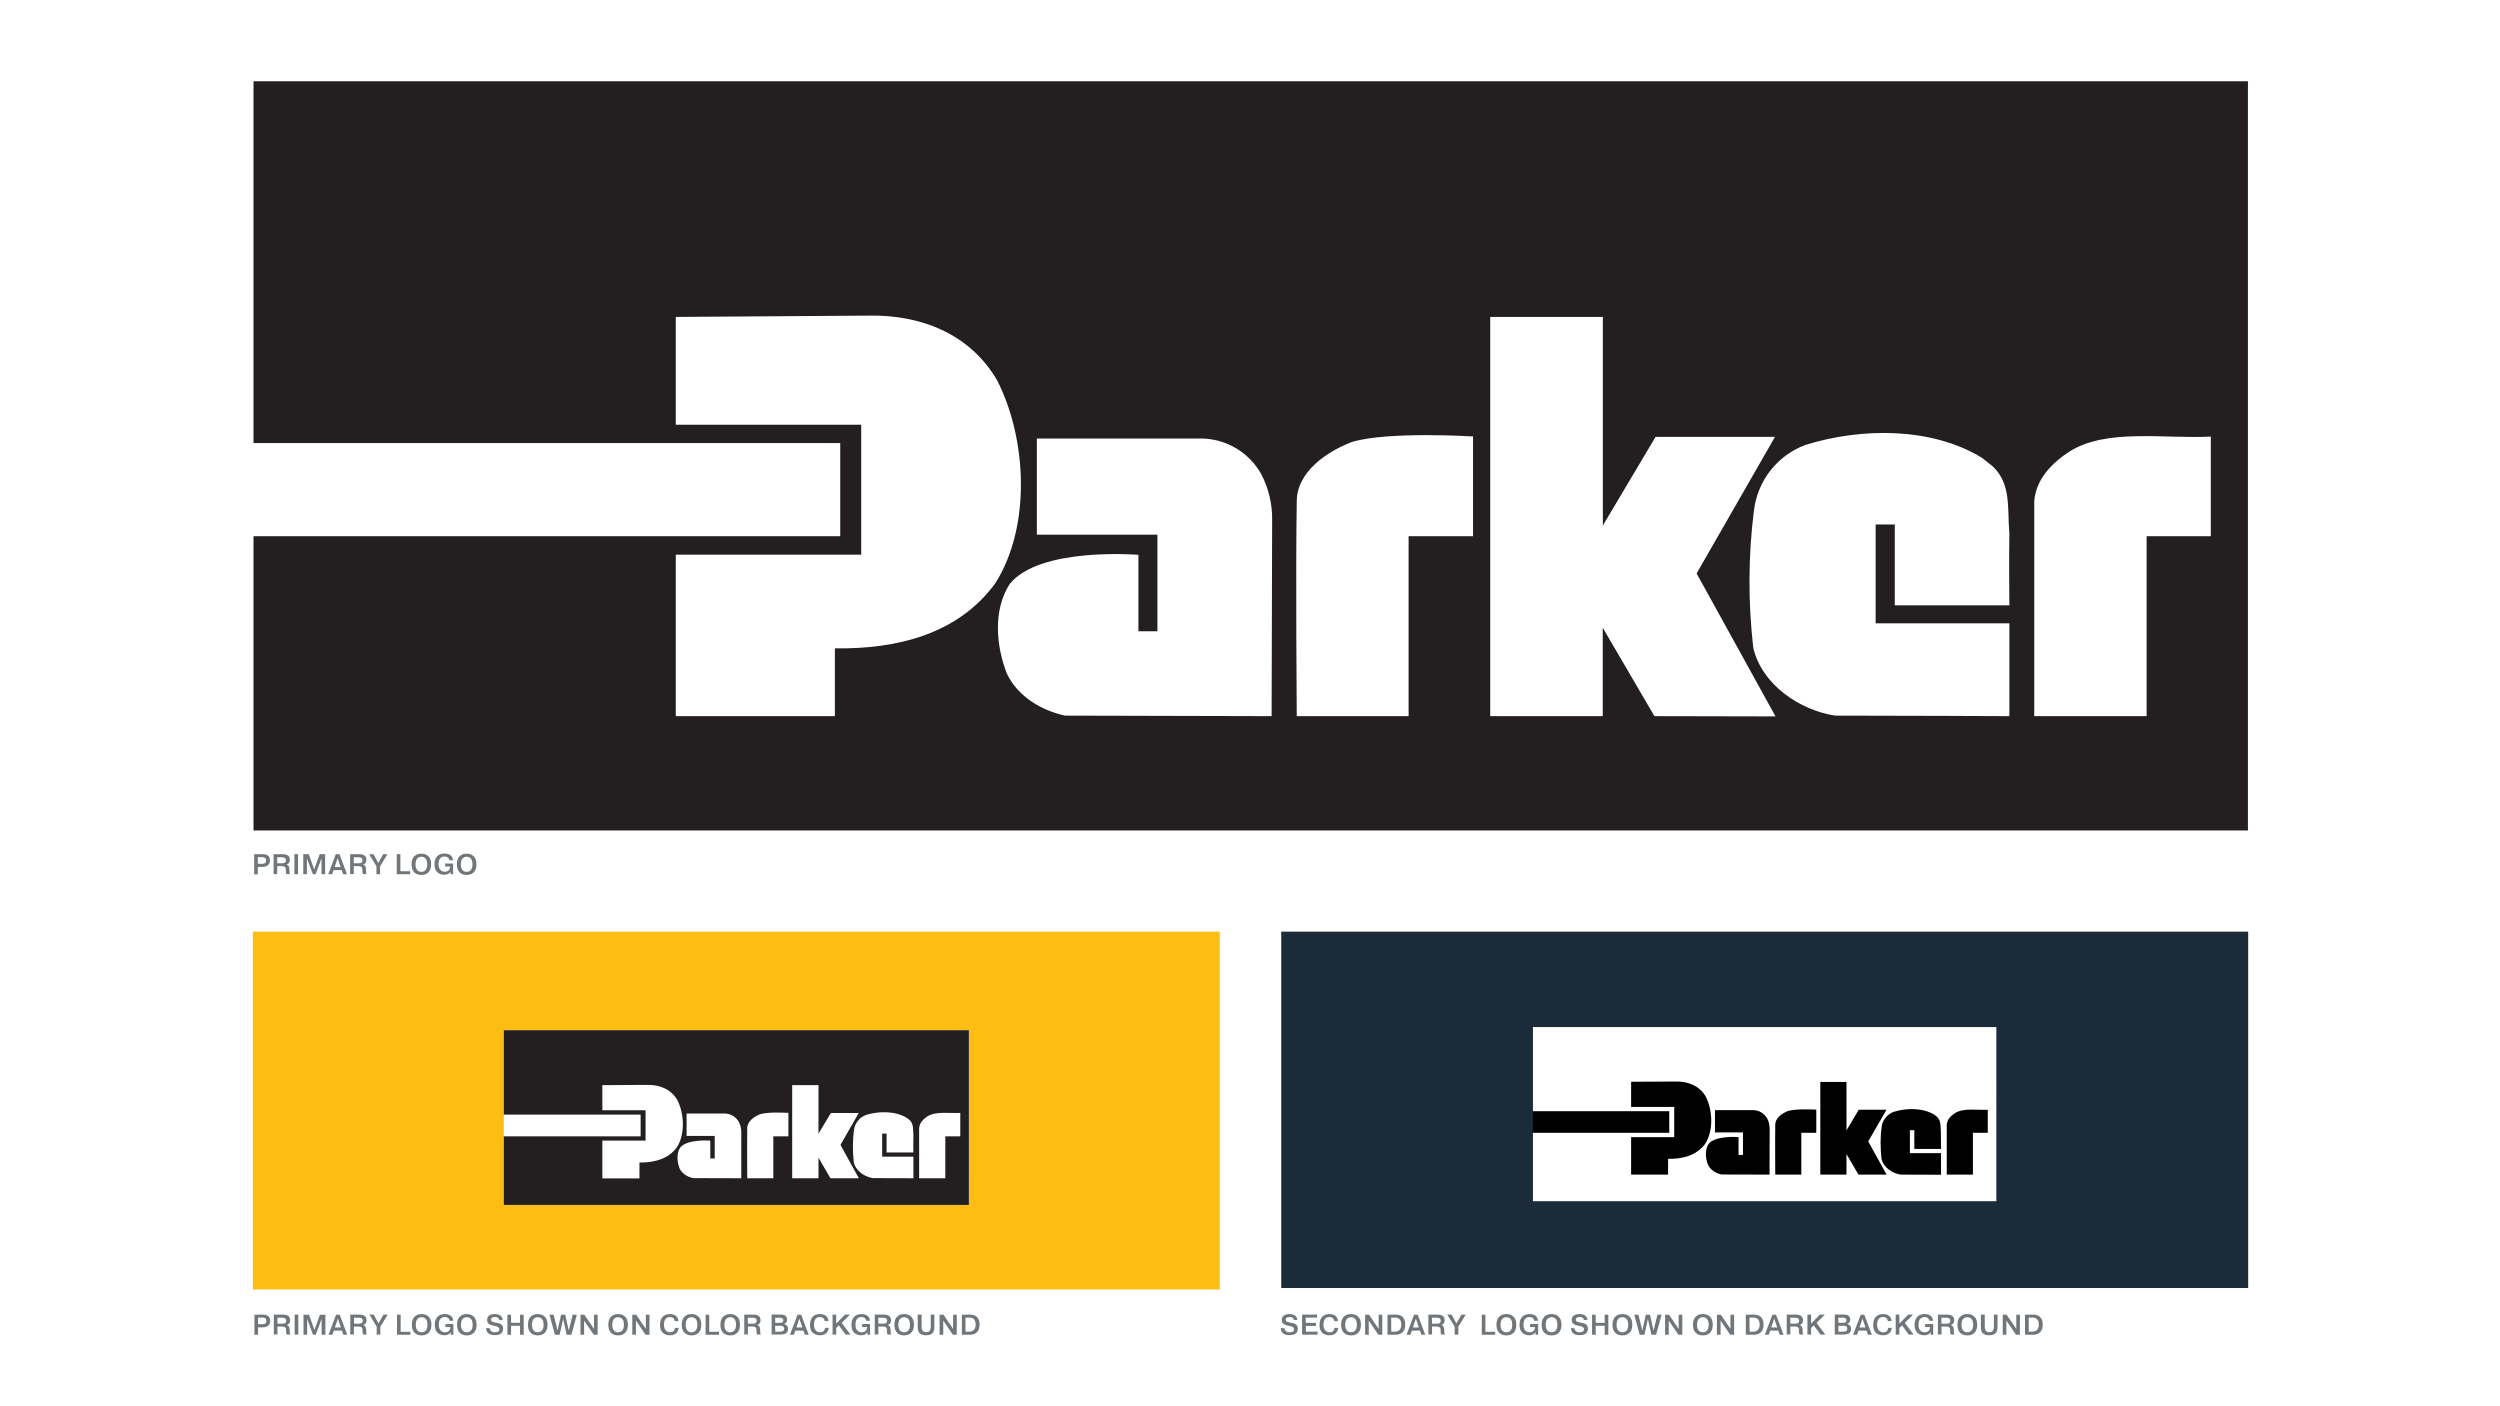 <?xml version="1.0" encoding="utf-8"?>
<!-- Generator: Adobe Illustrator 28.0.0, SVG Export Plug-In . SVG Version: 6.00 Build 0)  -->
<svg version="1.1" id="uuid-e55a7879-26e6-4d8d-b475-421e6b2eda1e"
	 xmlns="http://www.w3.org/2000/svg" xmlns:xlink="http://www.w3.org/1999/xlink" x="0px" y="0px" viewBox="0 0 1920 1080"
	 style="enable-background:new 0 0 1920 1080;" xml:space="preserve">
<style type="text/css">
	.st0{fill:#FFFFFF;}
	.st1{clip-path:url(#SVGID_00000072994688648014867020000013834260330500487598_);}
	.st2{fill:#231F20;}
	.st3{fill:#71767A;}
	.st4{fill:#1C2B39;}
	.st5{fill:#FDBD13;}
	.st6{clip-path:url(#SVGID_00000109719879234450476090000008659923803562805418_);}
</style>
<g id="uuid-4f5dce4a-fc3f-4e8c-8a4f-b8bd07f0d750">
	<rect class="st0" width="1920" height="1080"/>
</g>
<g id="uuid-c72c57d3-6d33-41ab-beb0-207c30ffd274">
	<g>
		<g>
			<defs>
				<rect id="SVGID_1_" x="191.9" y="59.6" width="1537.4" height="581.2"/>
			</defs>
			<clipPath id="SVGID_00000177471962661170894910000006789424089713292988_">
				<use xlink:href="#SVGID_1_"  style="overflow:visible;"/>
			</clipPath>
			<g style="clip-path:url(#SVGID_00000177471962661170894910000006789424089713292988_);">
				<path class="st2" d="M1698.1,411.8h-49.5V550h-86.3V385.1c1.2-16.7,13-29.2,27.2-38.4c28.5-17.9,73.1-9.5,108.4-11.4v76.6
					L1698.1,411.8L1698.1,411.8z M1543.4,464.9h-88.2v-62.1h-14.7v75.9h102.7V550c0,0-89.6-0.4-133.9-0.4
					c-27.1-4.2-56.3-23.8-62.8-52.2c-4-35-3.9-70.3,0.5-105.2c2.7-23,18-42.5,39.6-50.5c43-13.4,97-13.8,135.7,10l8.4,6.7
					c14.2,13.8,10.8,32.6,12.5,51.4c-0.4,17.9,0,55.1,0,55.1L1543.4,464.9L1543.4,464.9z M1270.6,550l-39.7-67.9V550h-86.4V243.4
					h86.5v160.2l40.5-68.1h91.7L1303,440.4l60.6,109.8L1270.6,550L1270.6,550z M1131.3,411.8h-49.5V550h-85.9c0,0-0.9-111.5,0-164.9
					c0-22.8,23.3-38.4,42.5-45.7c27.6-8.3,92.9-4.2,92.9-4.2V411.8L1131.3,411.8z M976.6,550L818,549.6
					c-17.9-3.8-36.3-14.6-44.7-32.2c-8.3-21.2-10.8-48.8,2.1-68.8c22.8-28.8,98.9-22.5,98.9-22.5v58.7h14.6v-74.2h-92.6v-73.8H924
					c18.7,0.7,35.6,11.1,44.7,27.4c5.6,10.9,8.5,22.9,8.3,35.1L976.6,550L976.6,550z M641.2,497.9V550H519V426h142.4v-99.8H519
					v-82.8l147.8-1c40-0.9,78.1,13.8,99,49.7c22.8,44.7,26.3,111.9-1.3,155.7C736,487,688.8,498.7,641.2,497.9L641.2,497.9z
					 M194.7,62.4v277.9h450.6v71.5H194.7v226h1531.7V62.4H194.7z"/>
			</g>
		</g>
	</g>
	<path class="st3" d="M201.3,656c2.4,0,6,0.4,6,4.8c0,2.8-1.6,5-6,5H198v5.7h-2.8V656H201.3z M198,663.4h3.3c1.3,0,3.1-0.2,3.1-2.5
		c0-2.4-2-2.6-3.1-2.6H198V663.4L198,663.4z"/>
	<path class="st3" d="M210.1,656h6.9c1.9,0,5.6,0.3,5.6,4.3c0,2.3-1.3,3.4-2.6,3.7l0,0c2.2,0.7,2.2,2.6,2.3,4c0,2.1,0,2.6,0.6,3.3
		H220c-0.4-0.7-0.5-1.2-0.5-3.2c0-1.4-0.1-2.9-3.3-2.9h-3.3v6.1h-2.8V656L210.1,656z M212.9,663h3.5c1.4,0,3.2-0.2,3.2-2.3
		c0-2.2-2-2.3-3.1-2.3h-3.6L212.9,663L212.9,663z"/>
	<path class="st3" d="M228.9,656v15.4h-2.8V656H228.9z"/>
	<path class="st3" d="M235.7,659.2L235.7,659.2v0.6v11.6h-2.8V656h4.2l4.2,11.7l4.2-11.7h4.2v15.4h-2.8v-11.6v-0.6l0,0l-4.5,12.2
		h-2.1L235.7,659.2L235.7,659.2z"/>
	<path class="st3" d="M255.1,671.4h-3l5.8-15.4h2.8l5.8,15.4h-3l-1.1-3.2h-6.2L255.1,671.4L255.1,671.4z M261.6,665.9l-2.3-6.8
		l-2.3,6.8H261.6L261.6,665.9z"/>
	<path class="st3" d="M268.9,656h6.9c1.9,0,5.6,0.3,5.6,4.3c0,2.3-1.3,3.4-2.6,3.7l0,0c2.2,0.7,2.2,2.6,2.3,4c0,2.1,0,2.6,0.6,3.3
		h-2.9c-0.4-0.7-0.5-1.2-0.5-3.2c0-1.4-0.1-2.9-3.3-2.9h-3.3v6.1h-2.8L268.9,656L268.9,656z M271.7,663h3.5c1.4,0,3.2-0.2,3.2-2.3
		c0-2.2-2-2.3-3.1-2.3h-3.6V663L271.7,663z"/>
	<path class="st3" d="M294.3,656h3.3l-5.7,9.3v6.1h-2.8v-6.1l-5.6-9.3h3.3l3.7,6.8L294.3,656L294.3,656z"/>
	<path class="st3" d="M315,671.4h-10.3V656h2.8v13.1h7.5V671.4z"/>
	<path class="st3" d="M323.6,655.6c1.3,0,7.5,0.2,7.5,8.2s-6.2,8.2-7.5,8.2s-7.5-0.2-7.5-8.2S322.3,655.6,323.6,655.6z M323.6,669.6
		c3.8,0,4.5-3.5,4.5-5.8s-0.7-5.8-4.5-5.8s-4.5,3.5-4.5,5.8S319.9,669.6,323.6,669.6z"/>
	<path class="st3" d="M348,663.2v8.2h-2v-2.1l0,0c-0.8,1.6-2.4,2.5-4.8,2.5c-3.6,0-7.5-1.9-7.5-7.9c0-7.2,4.8-8.4,7.6-8.4
		c5.3,0,6.5,3.1,6.6,5.2h-2.8c-0.1-1.2-1-2.9-3.8-2.9c-3.9,0-4.5,3.6-4.5,6c0,4.6,2.9,5.7,4.8,5.7c1.4,0,4-0.6,4.1-4h-3.8v-2.3H348
		L348,663.2z"/>
	<path class="st3" d="M358.4,655.6c1.3,0,7.5,0.2,7.5,8.2s-6.2,8.2-7.5,8.2s-7.5-0.2-7.5-8.2S357,655.6,358.4,655.6z M358.4,669.6
		c3.8,0,4.5-3.5,4.5-5.8s-0.7-5.8-4.5-5.8s-4.5,3.5-4.5,5.8S354.6,669.6,358.4,669.6z"/>
	<rect x="984" y="715.5" class="st4" width="742.6" height="273.7"/>
	<g>
		<g>
			<polygon points="1530.6,920.9 1177.3,920.9 1177.3,789.6 1530.6,789.6 1530.6,920.9 			"/>
			<path class="st0" d="M1526.7,870h-11.5v32.1h-20.1l0-38.3c0.3-3.9,3-6.8,6.3-8.9c6.7-4.2,17-2.2,25.2-2.6V870L1526.7,870
				L1526.7,870z M1490.7,882.4h-20.5v-14.4h-3.4v17.6h23.9v16.6c0,0-20.8-0.1-31.1-0.1c-6.3-1-13.1-5.5-14.6-12.1
				c-0.9-8-1-16.6,0.1-24.4c0.4-5.2,4.4-9.9,9.2-11.7c10-3.1,22.5-3.2,31.5,2.3l1.9,1.6c3.3,3.2,2.5,7.6,2.9,11.9
				C1490.7,873.7,1490.7,882.4,1490.7,882.4L1490.7,882.4L1490.7,882.4z M1427.3,902.1l-9.2-15.8v15.8H1398v-51.7v-19.5h20.1v37.2
				l9.4-15.8h21.3l-14,24.3l14.1,25.5H1427.3L1427.3,902.1L1427.3,902.1z M1394.9,870h-11.5v32.1h-20c0,0-0.2-25.9,0-38.3
				c0-5.3,5.4-8.9,9.9-10.6c6.4-1.9,21.6-1,21.6-1V870L1394.9,870L1394.9,870z M1359,902.1l-36.9-0.1c-4.2-0.9-8.4-3.4-10.4-7.5
				c-1.9-4.9-2.5-11.3,0.5-16c5.3-6.7,23-5.2,23-5.2V887h3.4v-17.3h-21.5v-17.1h29.7c4.3,0.1,8.2,2.6,10.4,6.4
				c1.4,2.4,1.8,5.1,1.9,8.2L1359,902.1L1359,902.1L1359,902.1z M1281.1,890v12.1h-28.4v-28.8h33.1v-23.2h-33.1v-19.3l34.3-0.2
				c9.3-0.2,18.1,3.2,23,11.5c5.3,10.4,6.1,26-0.3,36.2C1303,887.5,1292.1,890.2,1281.1,890L1281.1,890L1281.1,890z M1177.3,788.8
				v64.6H1282V870h-104.7v52.5h355.9V788.8H1177.3L1177.3,788.8L1177.3,788.8z"/>
		</g>
	</g>
	<path class="st3" d="M986.5,1020.1c0.1,1.2,0.8,3.1,4,3.1c1,0,3.3-0.2,3.3-2.3c0-1.8-1.8-2.2-2.8-2.4c-0.6-0.1-1.2-0.2-1.8-0.4
		c-2.5-0.6-4.8-1.3-4.8-4.4c0-4.4,4.8-4.5,6-4.5c4.1,0,5.8,2.2,6,4.5h-2.8c-0.3-2.2-2.4-2.2-3.2-2.2c-0.4,0-3,0-3,2
		c0,1.6,1.7,1.9,3.4,2.2c3.6,0.6,5.9,1.4,5.9,4.8c0,4.4-3.8,4.9-6.5,4.9c-5.3,0-6.5-3-6.6-5.4L986.5,1020.1L986.5,1020.1z"/>
	<path class="st3" d="M1010.7,1016v2.3h-7.8v4.4h9v2.3H1000v-15.4h11.5v2.3h-8.7v4L1010.7,1016L1010.7,1016z"/>
	<path class="st3" d="M1027.7,1019.8c-0.2,2.3-1.4,5.7-6.7,5.7c-1.2,0-7.6-0.1-7.6-7.9c0-6.3,3.7-8.4,7.5-8.4c5.3,0,6.5,3.2,6.6,5.4
		h-2.8c-0.2-1.3-0.9-3.1-3.8-3.1c-3.4,0-4.5,2.8-4.5,6c0,3.6,2,5.7,4.8,5.7c2.5,0,3.6-1.7,3.7-3.4H1027.7L1027.7,1019.8z"/>
	<path class="st3" d="M1037.6,1009.2c1.3,0,7.6,0.2,7.6,8.2s-6.2,8.2-7.6,8.2s-7.6-0.2-7.6-8.2S1036.2,1009.2,1037.6,1009.2
		L1037.6,1009.2z M1037.6,1023.2c3.8,0,4.5-3.5,4.5-5.8s-0.7-5.8-4.5-5.8s-4.5,3.5-4.5,5.8S1033.8,1023.2,1037.6,1023.2z"/>
	<path class="st3" d="M1051.2,1025.1h-2.8v-15.4h3l7.4,10.9v-10.9h2.8v15.4h-3l-7.4-10.9V1025.1z"/>
	<path class="st3" d="M1071.8,1009.6c6.3,0,7.4,4.4,7.4,7.7c0,7-4.9,7.8-8,7.8h-5.6v-15.4L1071.8,1009.6L1071.8,1009.6z
		 M1068.5,1022.7h2.6c1.4,0,5.1-0.2,5.1-5.4c0-4.8-3-5.4-4.7-5.4h-3.1L1068.5,1022.7L1068.5,1022.7z"/>
	<path class="st3" d="M1083.2,1025.1h-3l5.8-15.4h2.8l5.8,15.4h-3l-1.1-3.2h-6.2L1083.2,1025.1L1083.2,1025.1z M1089.7,1019.5
		l-2.3-6.8l-2.3,6.8H1089.7L1089.7,1019.5z"/>
	<path class="st3" d="M1097,1009.6h6.9c1.9,0,5.6,0.3,5.6,4.3c0,2.3-1.3,3.4-2.6,3.7l0,0c2.2,0.7,2.2,2.6,2.3,4c0,2.1,0,2.6,0.6,3.3
		h-2.9c-0.4-0.7-0.5-1.2-0.5-3.2c0-1.4-0.1-2.9-3.3-2.9h-3.3v6.1h-2.8L1097,1009.6L1097,1009.6z M1099.8,1016.6h3.5
		c1.4,0,3.2-0.2,3.2-2.3c0-2.2-2-2.3-3.2-2.3h-3.6L1099.8,1016.6L1099.8,1016.6z"/>
	<path class="st3" d="M1122.4,1009.6h3.3l-5.7,9.3v6.1h-2.8v-6.1l-5.7-9.3h3.3l3.7,6.8L1122.4,1009.6L1122.4,1009.6z"/>
	<path class="st3" d="M1148.3,1025.1H1138v-15.4h2.8v13.1h7.5V1025.1z"/>
	<path class="st3" d="M1156.9,1009.2c1.3,0,7.6,0.2,7.6,8.2s-6.2,8.2-7.6,8.2s-7.6-0.2-7.6-8.2S1155.5,1009.2,1156.9,1009.2
		L1156.9,1009.2z M1156.9,1023.2c3.8,0,4.5-3.5,4.5-5.8s-0.7-5.8-4.5-5.8s-4.5,3.5-4.5,5.8S1153.1,1023.2,1156.9,1023.2z"/>
	<path class="st3" d="M1181.3,1016.8v8.3h-2v-2.1l0,0c-0.8,1.6-2.3,2.5-4.8,2.5c-3.6,0-7.5-1.9-7.5-7.9c0-7.2,4.8-8.4,7.6-8.4
		c5.3,0,6.4,3.1,6.6,5.2h-2.8c-0.2-1.2-1-2.9-3.8-2.9c-3.9,0-4.6,3.6-4.6,6c0,4.6,2.9,5.7,4.8,5.7c1.4,0,4-0.6,4.1-4h-3.8v-2.3
		L1181.3,1016.8L1181.3,1016.8z"/>
	<path class="st3" d="M1191.6,1009.2c1.3,0,7.6,0.2,7.6,8.2s-6.2,8.2-7.6,8.2s-7.6-0.2-7.6-8.2S1190.2,1009.2,1191.6,1009.2
		L1191.6,1009.2z M1191.6,1023.2c3.8,0,4.5-3.5,4.5-5.8s-0.7-5.8-4.5-5.8s-4.5,3.5-4.5,5.8S1187.8,1023.2,1191.6,1023.2z"/>
	<path class="st3" d="M1209.2,1020.1c0.1,1.2,0.8,3.1,4,3.1c1,0,3.3-0.2,3.3-2.3c0-1.8-1.8-2.2-2.8-2.4c-0.6-0.1-1.2-0.2-1.8-0.4
		c-2.5-0.6-4.8-1.3-4.8-4.4c0-4.4,4.8-4.5,6.1-4.5c4.1,0,5.8,2.2,6,4.5h-2.8c-0.3-2.2-2.4-2.2-3.2-2.2c-0.4,0-3,0-3,2
		c0,1.6,1.7,1.9,3.4,2.2c3.6,0.6,5.9,1.4,5.9,4.8c0,4.4-3.8,4.9-6.4,4.9c-5.3,0-6.5-3-6.6-5.4L1209.2,1020.1L1209.2,1020.1z"/>
	<path class="st3" d="M1225.5,1025.1h-2.8v-15.4h2.8v6.2h6.9v-6.2h2.8v15.4h-2.8v-6.9h-6.9V1025.1z"/>
	<path class="st3" d="M1246,1009.2c1.3,0,7.6,0.2,7.6,8.2s-6.2,8.2-7.6,8.2s-7.6-0.2-7.6-8.2S1244.6,1009.2,1246,1009.2L1246,1009.2
		z M1246,1023.2c3.8,0,4.5-3.5,4.5-5.8s-0.7-5.8-4.5-5.8s-4.5,3.5-4.5,5.8S1242.2,1023.2,1246,1023.2z"/>
	<path class="st3" d="M1262.9,1025.1h-3.6l-4.2-15.4h3.2l3,12.2l2.7-12.2h3.2l2.7,12.2l3-12.2h3.2l-4.2,15.4h-3.6l-2.7-12.1
		L1262.9,1025.1L1262.9,1025.1z"/>
	<path class="st3" d="M1281.6,1025.1h-2.8v-15.4h3l7.4,10.9v-10.9h2.8v15.4h-3l-7.4-10.9V1025.1z"/>
	<path class="st3" d="M1307.8,1009.2c1.3,0,7.6,0.2,7.6,8.2s-6.2,8.2-7.6,8.2s-7.6-0.2-7.6-8.2S1306.4,1009.2,1307.8,1009.2
		L1307.8,1009.2z M1307.8,1023.2c3.8,0,4.5-3.5,4.5-5.8s-0.7-5.8-4.5-5.8s-4.5,3.5-4.5,5.8S1304,1023.2,1307.8,1023.2z"/>
	<path class="st3" d="M1321.4,1025.1h-2.8v-15.4h3l7.4,10.9v-10.9h2.8v15.4h-3l-7.4-10.9V1025.1z"/>
	<path class="st3" d="M1347,1009.6c6.3,0,7.4,4.4,7.4,7.7c0,7-4.9,7.8-8,7.8h-5.6v-15.4L1347,1009.6L1347,1009.6z M1343.7,1022.7
		h2.6c1.4,0,5.1-0.2,5.1-5.4c0-4.8-3-5.4-4.7-5.4h-3.1L1343.7,1022.7L1343.7,1022.7z"/>
	<path class="st3" d="M1358.4,1025.1h-3l5.8-15.4h2.8l5.8,15.4h-3l-1.1-3.2h-6.2L1358.4,1025.1L1358.4,1025.1z M1364.9,1019.5
		l-2.3-6.8l-2.3,6.8H1364.9L1364.9,1019.5z"/>
	<path class="st3" d="M1372.2,1009.6h6.9c1.9,0,5.6,0.3,5.6,4.3c0,2.3-1.3,3.4-2.6,3.7l0,0c2.2,0.7,2.2,2.6,2.3,4
		c0,2.1,0,2.6,0.6,3.3h-2.9c-0.4-0.7-0.5-1.2-0.5-3.2c0-1.4-0.1-2.9-3.3-2.9h-3.3v6.1h-2.8L1372.2,1009.6L1372.2,1009.6z
		 M1375,1016.6h3.5c1.4,0,3.2-0.2,3.2-2.3c0-2.2-2-2.3-3.2-2.3h-3.6L1375,1016.6L1375,1016.6z"/>
	<path class="st3" d="M1397.7,1009.6h3.8l-6.4,6.4l6.8,9h-3.8l-5.1-7.1l-2.1,2v5.1h-2.8v-15.4h2.8v6.9L1397.7,1009.6L1397.7,1009.6z
		"/>
	<path class="st3" d="M1416.3,1009.6c3.9,0,4.7,2.2,4.7,3.9s-1.1,3-2.6,3.3l0,0c1.3,0.2,3.2,1.1,3.2,3.8c0,3.9-3.3,4.3-5.6,4.3h-6.9
		v-15.4L1416.3,1009.6L1416.3,1009.6z M1411.9,1015.9h3.7c1.6,0,2.5-0.5,2.5-1.8c0-2-2-2.1-2.6-2.1h-3.7L1411.9,1015.9
		L1411.9,1015.9z M1411.9,1022.7h3.8c1.7,0,3-0.4,3-2.3c0-2.1-1.8-2.2-2.9-2.2h-3.9V1022.7L1411.9,1022.7z"/>
	<path class="st3" d="M1426.2,1025.1h-3l5.8-15.4h2.8l5.8,15.4h-3l-1.1-3.2h-6.2L1426.2,1025.1L1426.2,1025.1z M1432.7,1019.5
		l-2.3-6.8l-2.3,6.8H1432.7L1432.7,1019.5z"/>
	<path class="st3" d="M1452.9,1019.8c-0.2,2.3-1.4,5.7-6.7,5.7c-1.2,0-7.6-0.1-7.6-7.9c0-6.3,3.7-8.4,7.5-8.4c5.3,0,6.5,3.2,6.6,5.4
		h-2.8c-0.2-1.3-0.9-3.1-3.8-3.1c-3.4,0-4.5,2.8-4.5,6c0,3.6,2,5.7,4.8,5.7c2.6,0,3.7-1.7,3.7-3.4H1452.9L1452.9,1019.8z"/>
	<path class="st3" d="M1465.5,1009.6h3.8l-6.4,6.4l6.8,9h-3.8l-5.1-7.1l-2.1,2v5.1h-2.8v-15.4h2.8v6.9L1465.5,1009.6L1465.5,1009.6z
		"/>
	<path class="st3" d="M1484.7,1016.8v8.3h-2v-2.1l0,0c-0.8,1.6-2.3,2.5-4.8,2.5c-3.6,0-7.5-1.9-7.5-7.9c0-7.2,4.8-8.4,7.6-8.4
		c5.3,0,6.4,3.1,6.6,5.2h-2.8c-0.2-1.2-1-2.9-3.8-2.9c-3.9,0-4.6,3.6-4.6,6c0,4.6,2.9,5.7,4.8,5.7c1.4,0,4-0.6,4.1-4h-3.8v-2.3
		L1484.7,1016.8L1484.7,1016.8z"/>
	<path class="st3" d="M1488.3,1009.6h6.9c1.9,0,5.6,0.3,5.6,4.3c0,2.3-1.3,3.4-2.6,3.7l0,0c2.2,0.7,2.2,2.6,2.3,4
		c0,2.1,0,2.6,0.6,3.3h-2.9c-0.4-0.7-0.5-1.2-0.5-3.2c0-1.4-0.1-2.9-3.3-2.9h-3.3v6.1h-2.8L1488.3,1009.6L1488.3,1009.6z
		 M1491.1,1016.6h3.5c1.4,0,3.2-0.2,3.2-2.3c0-2.2-2-2.3-3.2-2.3h-3.6L1491.1,1016.6L1491.1,1016.6z"/>
	<path class="st3" d="M1510.9,1009.2c1.3,0,7.6,0.2,7.6,8.2s-6.2,8.2-7.6,8.2s-7.6-0.2-7.6-8.2S1509.6,1009.2,1510.9,1009.2
		L1510.9,1009.2z M1510.9,1023.2c3.8,0,4.5-3.5,4.5-5.8s-0.7-5.8-4.5-5.8s-4.5,3.5-4.5,5.8S1507.1,1023.2,1510.9,1023.2z"/>
	<path class="st3" d="M1524.3,1009.6v9c0,3.1,0.9,4.5,3.5,4.5s3.5-1.4,3.5-4.5v-9h2.8v9.5c0,2.5-0.4,6.4-6.4,6.4s-6.4-3.9-6.4-6.4
		v-9.5H1524.3z"/>
	<path class="st3" d="M1540.9,1025.1h-2.8v-15.4h3l7.4,10.9v-10.9h2.8v15.4h-3l-7.4-10.9V1025.1z"/>
	<path class="st3" d="M1561.4,1009.6c6.3,0,7.4,4.4,7.4,7.7c0,7-4.9,7.8-8,7.8h-5.6v-15.4L1561.4,1009.6L1561.4,1009.6z
		 M1558.1,1022.7h2.6c1.4,0,5.1-0.2,5.1-5.4c0-4.8-3-5.4-4.7-5.4h-3.1L1558.1,1022.7L1558.1,1022.7z"/>
	<rect x="194.2" y="715.5" class="st5" width="742.6" height="274.8"/>
	<rect x="386.9" y="791.2" class="st0" width="357.2" height="134.2"/>
	<g>
		<g>
			<defs>
				<rect id="SVGID_00000156575810024001150560000012119876958943146890_" x="386.3" y="790.5" width="358.5" height="135.5"/>
			</defs>
			<clipPath id="SVGID_00000007419118543634224150000014188338794882452360_">
				<use xlink:href="#SVGID_00000156575810024001150560000012119876958943146890_"  style="overflow:visible;"/>
			</clipPath>
			<g style="clip-path:url(#SVGID_00000007419118543634224150000014188338794882452360_);">
				<path class="st2" d="M737.5,872.7H726v32.2h-20.1v-38.5c0.3-3.9,3-6.8,6.3-9c6.7-4.2,17-2.2,25.3-2.7V872.7L737.5,872.7
					L737.5,872.7z M701.5,885.1h-20.6v-14.5h-3.4v17.7h24v16.6c0,0-20.9-0.1-31.2-0.1c-6.3-1-13.1-5.5-14.6-12.2
					c-0.9-8.2-0.9-16.4,0.1-24.5c0.6-5.3,4.2-9.9,9.2-11.8c10-3.1,22.6-3.2,31.6,2.3l2,1.6c3.3,3.2,2.5,7.6,2.9,12
					C701.3,876.4,701.4,885.1,701.5,885.1L701.5,885.1L701.5,885.1z M637.8,904.9l-9.2-15.8v15.8h-20.2v-71.5h20.2v37.3l9.5-15.9
					h21.4l-14,24.5l14.1,25.6L637.8,904.9L637.8,904.9z M605.4,872.7h-11.5v32.2h-20c0,0-0.2-26,0-38.5c0-5.3,5.5-9,9.9-10.7
					c6.4-2,21.7-1,21.7-1v18H605.4z M569.3,904.9l-37-0.1c-4.2-0.9-8.5-3.4-10.4-7.5c-1.9-5-2.5-11.4,0.5-16
					c5.3-6.7,23.1-5.3,23.1-5.3v13.7h3.4v-17.3h-21.6v-17.2H557c4.3,0.2,8.3,2.6,10.4,6.4c1.3,2.5,2,5.3,1.9,8.2L569.3,904.9
					L569.3,904.9z M491.1,892.8V905h-28.5v-29h33.2v-23.3h-33.2v-19.3l34.5-0.2c9.3-0.2,18.2,3.2,23.1,11.6
					c5.3,10.4,6.1,26.1-0.3,36.3C513.2,890.2,502.2,893,491.1,892.8L491.1,892.8z M386.9,791.2V856H492v16.7H386.9v52.7h357.2V791.2
					H386.9L386.9,791.2z"/>
			</g>
		</g>
	</g>
	<path class="st3" d="M201.5,1009.6c2.4,0,6,0.4,6,4.8c0,2.8-1.6,5-6,5h-3.3v5.7h-2.8v-15.4L201.5,1009.6L201.5,1009.6z M198.2,1017
		h3.3c1.3,0,3.1-0.2,3.1-2.5c0-2.4-2-2.6-3.1-2.6h-3.3V1017L198.2,1017z"/>
	<path class="st3" d="M210.3,1009.6h6.9c1.9,0,5.6,0.3,5.6,4.3c0,2.3-1.3,3.4-2.6,3.7l0,0c2.2,0.7,2.2,2.6,2.3,4
		c0,2.1,0,2.6,0.6,3.3h-2.9c-0.4-0.7-0.5-1.2-0.5-3.2c0-1.4-0.1-2.9-3.3-2.9h-3.3v6.1h-2.8V1009.6L210.3,1009.6z M213.1,1016.6h3.5
		c1.4,0,3.2-0.2,3.2-2.3c0-2.2-2-2.3-3.1-2.3h-3.6L213.1,1016.6L213.1,1016.6z"/>
	<path class="st3" d="M229.1,1009.6v15.4h-2.8v-15.4H229.1z"/>
	<path class="st3" d="M235.9,1012.9L235.9,1012.9v0.6v11.6h-2.8v-15.4h4.2l4.2,11.7l4.2-11.7h4.2v15.4H247v-11.6v-0.6l0,0l-4.5,12.2
		h-2.1L235.9,1012.9L235.9,1012.9z"/>
	<path class="st3" d="M255.3,1025.1h-3l5.8-15.4h2.8l5.8,15.4h-3l-1.1-3.2h-6.2L255.3,1025.1L255.3,1025.1z M261.8,1019.5l-2.3-6.8
		l-2.3,6.8H261.8L261.8,1019.5z"/>
	<path class="st3" d="M269,1009.6h6.9c1.9,0,5.6,0.3,5.6,4.3c0,2.3-1.3,3.4-2.6,3.7l0,0c2.2,0.7,2.2,2.6,2.3,4c0,2.1,0,2.6,0.6,3.3
		h-2.9c-0.4-0.7-0.5-1.2-0.5-3.2c0-1.4-0.1-2.9-3.3-2.9h-3.3v6.1H269V1009.6L269,1009.6z M271.9,1016.6h3.5c1.4,0,3.2-0.2,3.2-2.3
		c0-2.2-2-2.3-3.1-2.3h-3.6V1016.6L271.9,1016.6z"/>
	<path class="st3" d="M294.5,1009.6h3.3l-5.7,9.3v6.1h-2.8v-6.1l-5.6-9.3h3.3l3.7,6.8L294.5,1009.6L294.5,1009.6z"/>
	<path class="st3" d="M315.2,1025.1h-10.3v-15.4h2.8v13.1h7.5V1025.1z"/>
	<path class="st3" d="M323.8,1009.2c1.3,0,7.5,0.2,7.5,8.2s-6.2,8.2-7.5,8.2s-7.5-0.2-7.5-8.2S322.5,1009.2,323.8,1009.2
		L323.8,1009.2z M323.8,1023.2c3.8,0,4.5-3.5,4.5-5.8s-0.7-5.8-4.5-5.8s-4.5,3.5-4.5,5.8S320,1023.2,323.8,1023.2z"/>
	<path class="st3" d="M348.2,1016.8v8.3h-2v-2.1l0,0c-0.8,1.6-2.4,2.5-4.8,2.5c-3.6,0-7.5-1.9-7.5-7.9c0-7.2,4.8-8.4,7.6-8.4
		c5.3,0,6.5,3.1,6.6,5.2h-2.8c-0.1-1.2-1-2.9-3.8-2.9c-3.9,0-4.5,3.6-4.5,6c0,4.6,2.9,5.7,4.8,5.7c1.4,0,4-0.6,4.1-4h-3.8v-2.3
		L348.2,1016.8L348.2,1016.8z"/>
	<path class="st3" d="M358.5,1009.2c1.3,0,7.5,0.2,7.5,8.2s-6.2,8.2-7.5,8.2s-7.5-0.2-7.5-8.2S357.2,1009.2,358.5,1009.2
		L358.5,1009.2z M358.5,1023.2c3.8,0,4.5-3.5,4.5-5.8s-0.7-5.8-4.5-5.8s-4.5,3.5-4.5,5.8S354.7,1023.2,358.5,1023.2z"/>
	<path class="st3" d="M376.2,1020.1c0.1,1.2,0.8,3.1,4,3.1c1,0,3.3-0.2,3.3-2.3c0-1.8-1.8-2.2-2.8-2.4c-0.6-0.1-1.2-0.2-1.8-0.4
		c-2.5-0.6-4.8-1.3-4.8-4.4c0-4.4,4.8-4.5,6-4.5c4.1,0,5.8,2.2,6,4.5h-2.8c-0.3-2.2-2.4-2.2-3.2-2.2c-0.4,0-3,0-3,2
		c0,1.6,1.7,1.9,3.4,2.2c3.6,0.6,5.9,1.4,5.9,4.8c0,4.4-3.9,4.9-6.5,4.9c-5.3,0-6.5-3-6.6-5.4L376.2,1020.1L376.2,1020.1z"/>
	<path class="st3" d="M392.5,1025.1h-2.8v-15.4h2.8v6.2h6.9v-6.2h2.8v15.4h-2.8v-6.9h-6.9V1025.1z"/>
	<path class="st3" d="M413,1009.2c1.3,0,7.5,0.2,7.5,8.2s-6.2,8.2-7.5,8.2s-7.5-0.2-7.5-8.2S411.6,1009.2,413,1009.2L413,1009.2z
		 M413,1023.2c3.8,0,4.5-3.5,4.5-5.8s-0.7-5.8-4.5-5.8s-4.5,3.5-4.5,5.8S409.2,1023.2,413,1023.2z"/>
	<path class="st3" d="M429.8,1025.1h-3.6l-4.2-15.4h3.2l3,12.2l2.7-12.2h3.2l2.7,12.2l3-12.2h3.2l-4.2,15.4h-3.6l-2.7-12.1
		L429.8,1025.1L429.8,1025.1z"/>
	<path class="st3" d="M448.6,1025.1h-2.8v-15.4h3l7.4,10.9v-10.9h2.8v15.4h-3l-7.4-10.9V1025.1z"/>
	<path class="st3" d="M474.7,1009.2c1.3,0,7.5,0.2,7.5,8.2s-6.2,8.2-7.5,8.2s-7.5-0.2-7.5-8.2S473.4,1009.2,474.7,1009.2
		L474.7,1009.2z M474.7,1023.2c3.8,0,4.5-3.5,4.5-5.8s-0.7-5.8-4.5-5.8s-4.5,3.5-4.5,5.8S470.9,1023.2,474.7,1023.2z"/>
	<path class="st3" d="M488.4,1025.1h-2.8v-15.4h3l7.4,10.9v-10.9h2.8v15.4h-3l-7.4-10.9V1025.1z"/>
	<path class="st3" d="M521.2,1019.8c-0.2,2.3-1.5,5.7-6.7,5.7c-1.2,0-7.6-0.1-7.6-7.9c0-6.3,3.6-8.4,7.5-8.4c5.3,0,6.5,3.2,6.6,5.4
		h-2.8c-0.2-1.3-0.9-3.1-3.8-3.1c-3.4,0-4.5,2.8-4.5,6c0,3.6,2,5.7,4.7,5.7c2.5,0,3.7-1.7,3.7-3.4H521.2L521.2,1019.8z"/>
	<path class="st3" d="M531.1,1009.2c1.3,0,7.5,0.2,7.5,8.2s-6.2,8.2-7.5,8.2s-7.5-0.2-7.5-8.2S529.8,1009.2,531.1,1009.2
		L531.1,1009.2z M531.1,1023.2c3.8,0,4.5-3.5,4.5-5.8s-0.7-5.8-4.5-5.8s-4.5,3.5-4.5,5.8S527.3,1023.2,531.1,1023.2z"/>
	<path class="st3" d="M552.2,1025.1h-10.3v-15.4h2.8v13.1h7.5V1025.1z"/>
	<path class="st3" d="M560.8,1009.2c1.3,0,7.5,0.2,7.5,8.2s-6.2,8.2-7.5,8.2s-7.5-0.2-7.5-8.2S559.5,1009.2,560.8,1009.2
		L560.8,1009.2z M560.8,1023.2c3.8,0,4.5-3.5,4.5-5.8s-0.7-5.8-4.5-5.8s-4.5,3.5-4.5,5.8S557,1023.2,560.8,1023.2z"/>
	<path class="st3" d="M571.6,1009.6h6.9c1.9,0,5.6,0.3,5.6,4.3c0,2.3-1.3,3.4-2.6,3.7l0,0c2.2,0.7,2.2,2.6,2.3,4
		c0,2.1,0,2.6,0.6,3.3h-2.9c-0.4-0.7-0.5-1.2-0.5-3.2c0-1.4-0.1-2.9-3.3-2.9h-3.3v6.1h-2.8V1009.6L571.6,1009.6z M574.4,1016.6h3.5
		c1.4,0,3.2-0.2,3.2-2.3c0-2.2-2-2.3-3.2-2.3h-3.6L574.4,1016.6L574.4,1016.6z"/>
	<path class="st3" d="M599.8,1009.6c3.9,0,4.7,2.2,4.7,3.9s-1.1,3-2.5,3.3l0,0c1.3,0.2,3.2,1.1,3.2,3.8c0,3.9-3.3,4.3-5.6,4.3h-7
		v-15.4L599.8,1009.6L599.8,1009.6z M595.4,1015.9h3.7c1.6,0,2.5-0.5,2.5-1.8c0-2-2-2.1-2.6-2.1h-3.7L595.4,1015.9L595.4,1015.9z
		 M595.4,1022.7h3.8c1.7,0,3-0.4,3-2.3c0-2.1-1.8-2.2-3-2.2h-3.9L595.4,1022.7L595.4,1022.7z"/>
	<path class="st3" d="M609.7,1025.1h-3l5.8-15.4h2.8l5.8,15.4h-3l-1.1-3.2h-6.2L609.7,1025.1L609.7,1025.1z M616.2,1019.5l-2.3-6.8
		l-2.3,6.8H616.2L616.2,1019.5z"/>
	<path class="st3" d="M636.4,1019.8c-0.2,2.3-1.5,5.7-6.7,5.7c-1.2,0-7.6-0.1-7.6-7.9c0-6.3,3.7-8.4,7.5-8.4c5.3,0,6.5,3.2,6.6,5.4
		h-2.8c-0.2-1.3-0.9-3.1-3.8-3.1c-3.4,0-4.5,2.8-4.5,6c0,3.6,2,5.7,4.8,5.7c2.5,0,3.7-1.7,3.7-3.4H636.4L636.4,1019.8z"/>
	<path class="st3" d="M649,1009.6h3.8l-6.4,6.4l6.8,9h-3.8l-5.1-7.1l-2.1,2v5.1h-2.8v-15.4h2.8v6.9L649,1009.6L649,1009.6z"/>
	<path class="st3" d="M668.2,1016.8v8.3h-2v-2.1l0,0c-0.8,1.6-2.3,2.5-4.8,2.5c-3.6,0-7.5-1.9-7.5-7.9c0-7.2,4.8-8.4,7.6-8.4
		c5.3,0,6.5,3.1,6.6,5.2h-2.8c-0.2-1.2-1-2.9-3.8-2.9c-3.9,0-4.5,3.6-4.5,6c0,4.6,2.9,5.7,4.8,5.7c1.4,0,4-0.6,4.1-4h-3.8v-2.3
		L668.2,1016.8L668.2,1016.8z"/>
	<path class="st3" d="M671.8,1009.6h6.9c1.9,0,5.6,0.3,5.6,4.3c0,2.3-1.3,3.4-2.6,3.7l0,0c2.2,0.7,2.2,2.6,2.3,4
		c0,2.1,0,2.6,0.6,3.3h-2.9c-0.4-0.7-0.5-1.2-0.5-3.2c0-1.4-0.1-2.9-3.3-2.9h-3.3v6.1h-2.8V1009.6L671.8,1009.6z M674.6,1016.6h3.5
		c1.4,0,3.2-0.2,3.2-2.3c0-2.2-2-2.3-3.2-2.3h-3.6L674.6,1016.6L674.6,1016.6z"/>
	<path class="st3" d="M694.4,1009.2c1.3,0,7.5,0.2,7.5,8.2s-6.2,8.2-7.5,8.2s-7.5-0.2-7.5-8.2S693.1,1009.2,694.4,1009.2
		L694.4,1009.2z M694.4,1023.2c3.8,0,4.5-3.5,4.5-5.8s-0.7-5.8-4.5-5.8s-4.5,3.5-4.5,5.8S690.6,1023.2,694.4,1023.2z"/>
	<path class="st3" d="M707.8,1009.6v9c0,3.1,0.9,4.5,3.5,4.5s3.5-1.4,3.5-4.5v-9h2.8v9.5c0,2.5-0.4,6.4-6.4,6.4s-6.4-3.9-6.4-6.4
		v-9.5H707.8z"/>
	<path class="st3" d="M724.4,1025.1h-2.8v-15.4h3l7.4,10.9v-10.9h2.8v15.4h-3l-7.4-10.9V1025.1z"/>
	<path class="st3" d="M744.9,1009.6c6.3,0,7.4,4.4,7.4,7.7c0,7-4.9,7.8-8,7.8h-5.6v-15.4L744.9,1009.6L744.9,1009.6z M741.6,1022.7
		h2.6c1.4,0,5.1-0.2,5.1-5.4c0-4.8-3-5.4-4.7-5.4h-3.1v10.8H741.6z"/>
</g>
</svg>

